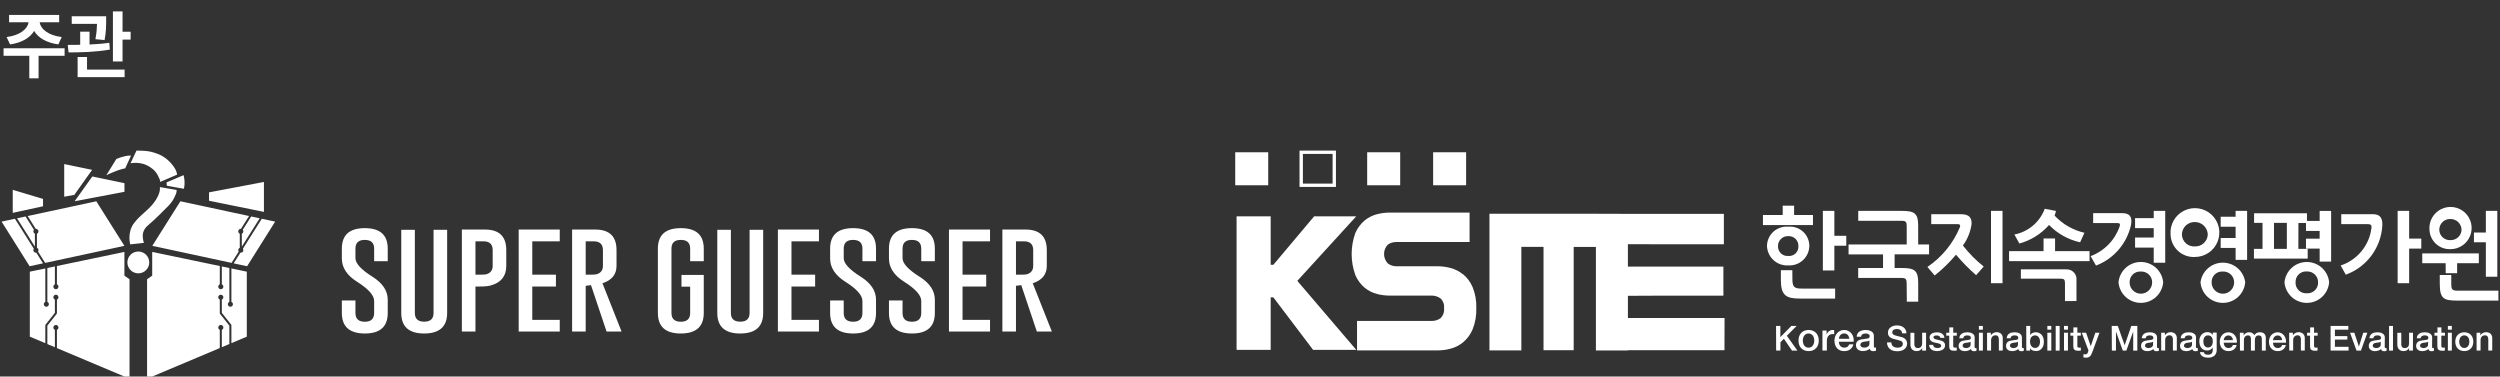 <svg width="664" height="100" viewBox="0 0 664 100" fill="none" xmlns="http://www.w3.org/2000/svg">
<rect x="0" y="0" width="664" height="100" fill="#333333" stroke="none"/>
<path d="M17.158 12.828V14.82H10.244V20.797H7.783V14.82H0.947V12.828H17.158ZM1.748 9.84C5.341 9.4 7.334 7.662 7.597 5.914H2.412V3.961H15.713V5.914H10.527C10.781 7.662 12.744 9.4 16.396 9.84L15.498 11.793C12.373 11.373 10.136 10.045 9.062 8.219C7.978 10.045 5.761 11.373 2.666 11.793L1.748 9.84ZM28.193 4.312V5.426C28.193 6.656 28.193 8.434 27.783 10.641L25.341 10.406C25.664 8.707 25.742 7.408 25.761 6.344H19.052V4.312H28.193ZM17.998 11.93C18.994 11.93 20.117 11.93 21.299 11.9V8.414H23.779V11.822C25.556 11.744 27.363 11.607 29.033 11.363L29.17 13.16C25.468 13.844 21.308 13.912 18.212 13.922L17.998 11.93ZM20.615 20.484V15.133H23.115V18.492H33.095V20.484H20.615ZM29.99 16.324V3.023H32.548V8.434H34.697V10.523H32.548V16.324H29.99Z" fill="white"/>
<g clip-path="url(#clip0_171_1028)">
<g clip-path="url(#clip1_171_1028)">
<path d="M11.428 52.828V54.784L3.381 56.539V50.419L11.428 52.828ZM17.055 43.578L24.469 45.112L19.741 51.757L17.055 52.243V43.578ZM24.519 46.868L33.055 48.65V50.943L19.818 53.459L24.519 46.868ZM34.815 41.325C34.292 42.457 33.77 43.591 33.247 44.723C33.13 44.739 32.956 44.764 32.744 44.809C32.598 44.84 32.359 44.897 31.717 45.106C31.62 45.137 31.279 45.25 31.027 45.34C29.963 45.722 28.366 46.483 28.235 46.546C29.121 45.112 30.009 43.677 30.894 42.243C31.232 42.09 31.62 41.933 32.057 41.793C32.474 41.658 32.794 41.584 33.022 41.53C33.481 41.424 33.81 41.348 34.259 41.323C34.491 41.314 34.682 41.319 34.815 41.323V41.325ZM36.735 66.805C38.337 66.805 39.638 68.103 39.638 69.703C39.638 71.303 38.337 72.601 36.735 72.601C35.133 72.601 33.833 71.303 33.833 69.703C33.833 68.103 35.133 66.805 36.735 66.805ZM55.519 53.319V51.089L70.101 48.33V56.28L55.519 53.319ZM36.253 40C36.555 40 36.976 40.007 37.477 40.027C38.166 40.056 38.628 40.074 39.156 40.144C39.39 40.175 40.244 40.295 41.308 40.662C41.842 40.846 42.558 41.096 43.401 41.625C44.267 42.167 44.819 42.723 45.118 43.029C45.348 43.263 45.952 43.902 46.446 44.737C46.691 45.151 46.845 45.506 46.944 45.896C46.996 46.094 47.023 46.262 47.038 46.384C45.533 47.03 44.03 47.675 42.525 48.321C42.525 48.245 42.525 48.135 42.509 48.006C42.477 47.77 42.407 47.606 42.275 47.318C42.074 46.883 41.972 46.665 41.844 46.442C41.781 46.334 41.619 46.053 41.414 45.779C40.918 45.112 40.352 44.719 39.969 44.458C39.724 44.291 39.284 43.992 38.637 43.735C37.898 43.441 37.29 43.36 36.925 43.315C36.584 43.272 36.05 43.227 35.399 43.274C35.104 43.297 34.851 43.33 34.66 43.364L36.253 40ZM46.919 50.455L42.468 49.69C42.489 49.926 42.495 50.263 42.432 50.662C42.401 50.853 42.353 51.06 42.263 51.332C42.117 51.78 41.885 52.306 41.47 52.975C41.233 53.355 40.889 53.864 40.366 54.473C39.899 55.016 39.458 55.425 38.588 56.224C37.607 57.124 37.35 57.304 36.69 57.986C36.476 58.209 36.125 58.582 35.73 59.102C35.431 59.498 35.219 59.777 35.009 60.205C34.773 60.691 34.666 61.1 34.588 61.415C34.471 61.883 34.419 62.291 34.396 62.603C34.346 63.249 34.396 63.749 34.421 63.958C34.466 64.336 34.536 64.658 34.601 64.906C35.809 64.77 37.019 64.633 38.227 64.498C38.198 64.41 38.16 64.291 38.119 64.149C38.081 64.012 37.984 63.639 37.943 63.218C37.912 62.894 37.864 62.401 38.013 61.811C38.058 61.634 38.218 61.067 38.671 60.497C38.881 60.232 39.077 60.065 39.147 60.005C41.028 58.389 43.647 55.808 44.769 54.629C44.945 54.444 45.416 53.945 45.889 53.207C46.202 52.718 46.358 52.361 46.671 51.645C46.743 51.481 46.847 51.235 46.894 50.898C46.919 50.727 46.921 50.583 46.919 50.486M48.762 46.519C48.868 46.953 48.927 47.327 48.961 47.612C48.999 47.939 49.058 48.47 48.999 49.158C48.965 49.561 48.9 49.897 48.846 50.135C47.334 49.87 45.822 49.604 44.312 49.338L44.237 48.443L48.762 46.519ZM33.042 73.218V66.913L15.119 70.653V75.522C15.358 75.626 15.525 75.864 15.525 76.141C15.525 76.514 15.223 76.816 14.849 76.816C14.475 76.816 14.173 76.514 14.173 76.141C14.173 75.864 14.34 75.628 14.579 75.522V70.765L12.577 71.184V80.178C12.816 80.281 12.983 80.52 12.983 80.797C12.983 81.17 12.681 81.472 12.307 81.472C11.933 81.472 11.631 81.17 11.631 80.797C11.631 80.52 11.798 80.284 12.037 80.178V71.296L7.919 72.156V89.417L12.037 91.152V86.31H12.039H12.034L14.579 83.081V79.566C14.34 79.462 14.173 79.224 14.173 78.947C14.173 78.573 14.475 78.272 14.849 78.272C15.223 78.272 15.525 78.573 15.525 78.947C15.525 79.224 15.358 79.46 15.119 79.566V83.267L12.577 86.492V91.382L14.579 92.225V87.606C14.34 87.502 14.173 87.264 14.173 86.987C14.173 86.613 14.475 86.312 14.849 86.312C15.223 86.312 15.525 86.613 15.525 86.987C15.525 87.264 15.358 87.5 15.119 87.606V92.453L33.022 100H34.403V74.172L33.042 73.218ZM9.499 60.785C9.513 60.785 9.526 60.781 9.54 60.781C9.914 60.781 10.216 61.082 10.216 61.456C10.216 61.733 10.049 61.969 9.81 62.075V65.821C10.049 65.925 10.216 66.163 10.216 66.44C10.216 66.582 10.173 66.712 10.098 66.82L11.994 69.827L33.042 65.297L25.58 53.463L7.347 57.379L9.499 60.785ZM9.639 67.104C9.605 67.109 9.573 67.113 9.54 67.113C9.166 67.113 8.864 66.811 8.864 66.438C8.864 66.296 8.906 66.166 8.981 66.058L3.96 58.101L0.42 58.861L7.867 70.711L11.43 69.944L9.639 67.104ZM6.784 57.493L4.523 57.979L9.269 65.502V62.072C9.03 61.969 8.864 61.73 8.864 61.454C8.864 61.294 8.922 61.148 9.017 61.031L6.784 57.493ZM61.459 71.303V80.178C61.698 80.281 61.864 80.52 61.864 80.797C61.864 81.17 61.562 81.472 61.188 81.472C60.814 81.472 60.512 81.17 60.512 80.797C60.512 80.52 60.679 80.284 60.918 80.178V71.188L58.917 70.77V75.52C59.156 75.623 59.322 75.862 59.322 76.139C59.322 76.512 59.02 76.814 58.646 76.814C58.272 76.814 57.97 76.512 57.97 76.139C57.97 75.862 58.137 75.626 58.376 75.52V70.655L40.427 66.908V73.213L39.063 74.167V100H40.445L58.376 92.442V87.606C58.137 87.502 57.97 87.264 57.97 86.987C57.97 86.613 58.272 86.312 58.646 86.312C59.02 86.312 59.322 86.613 59.322 86.987C59.322 87.264 59.156 87.5 58.917 87.606V92.214L60.918 91.37V86.494L58.376 83.27V79.568C58.137 79.464 57.97 79.226 57.97 78.949C57.97 78.576 58.272 78.274 58.646 78.274C59.02 78.274 59.322 78.576 59.322 78.949C59.322 79.226 59.156 79.462 58.917 79.568V83.083L61.461 86.31H61.457H61.459V91.139L65.549 89.415V72.153L61.459 71.301V71.303ZM66.71 57.493L64.479 61.033C64.573 61.15 64.632 61.294 64.632 61.456C64.632 61.733 64.465 61.969 64.226 62.075V65.504L68.972 57.981L66.71 57.493ZM63.397 66.818C63.322 66.71 63.28 66.58 63.28 66.438C63.28 66.161 63.446 65.925 63.685 65.819V62.072C63.446 61.969 63.28 61.73 63.28 61.454C63.28 61.08 63.582 60.779 63.956 60.779C63.969 60.779 63.983 60.779 63.996 60.783L66.148 57.372L47.915 53.456L40.454 65.29L61.502 69.82L63.397 66.818ZM69.533 58.101L64.515 66.06C64.589 66.168 64.632 66.298 64.632 66.44C64.632 66.814 64.33 67.115 63.956 67.115C63.922 67.115 63.888 67.111 63.857 67.106L62.065 69.946L65.628 70.713L73.076 58.864L69.533 58.101Z" fill="white"/>
</g>
<path d="M90.795 66.031C90.795 62.406 92.826 60.594 96.888 60.594C100.951 60.594 102.982 62.406 102.982 66.031V69.375H99.373V66.031C99.373 64.49 98.55 63.719 96.904 63.719H96.873C95.227 63.719 94.404 64.49 94.404 66.031V68.562C94.404 69.958 95.904 71.599 98.904 73.484C101.623 75.193 102.982 77.229 102.982 79.594V83.125C102.982 86.76 100.956 88.578 96.904 88.578C92.831 88.568 90.795 86.75 90.795 83.125V79.797H94.404V83.125C94.404 84.677 95.237 85.453 96.904 85.453C98.55 85.453 99.373 84.677 99.373 83.125V79.938C99.373 78.448 97.873 76.755 94.873 74.859C92.154 73.151 90.795 71.083 90.795 68.656V66.031ZM118.763 83.125C118.763 86.75 116.732 88.568 112.67 88.578C108.607 88.578 106.576 86.76 106.576 83.125V61.031H110.185V83.125C110.185 84.667 111.013 85.438 112.67 85.438C114.326 85.438 115.154 84.667 115.154 83.125V61.031H118.763V83.125ZM122.67 60.969H128.857C132.597 60.979 134.466 62.797 134.466 66.422V70.625C134.466 73.302 133.117 75.026 130.42 75.797C129.763 75.995 128.795 76.094 127.513 76.094H126.279V88.062H122.67V60.969ZM126.279 64.094V72.953H127.81C128.508 72.953 129.008 72.906 129.31 72.812C130.341 72.438 130.857 71.708 130.857 70.625V66.422C130.857 64.87 130.034 64.094 128.388 64.094H126.279ZM137.763 60.969H148.67V64.094H141.373V72.953H147.654V76.094H141.373V84.953H148.67V88.062H137.763V60.969ZM151.951 60.969H158.138C161.878 60.979 163.748 62.797 163.748 66.422V70.625C163.748 72.885 162.503 74.422 160.013 75.234L165.091 88.062H161.107L156.966 75.734L155.56 75.906V88.062H151.951V60.969ZM155.56 64.094V72.953H157.091C157.789 72.953 158.289 72.906 158.591 72.812C159.623 72.438 160.138 71.708 160.138 70.625V66.422C160.138 64.87 159.315 64.094 157.67 64.094H155.56ZM186.92 83.125C186.92 86.75 184.888 88.568 180.826 88.578C176.763 88.578 174.732 86.76 174.732 83.125V66.031C174.732 62.406 176.763 60.594 180.826 60.594C184.888 60.594 186.92 62.406 186.92 66.031V69.375H183.31V66.031C183.31 64.49 182.487 63.719 180.841 63.719H180.81C179.164 63.719 178.341 64.49 178.341 66.031V83.125C178.341 84.677 179.17 85.453 180.826 85.453C182.482 85.453 183.31 84.677 183.31 83.125V76.141H180.998V73.016H186.92V83.125ZM202.701 83.125C202.701 86.75 200.67 88.568 196.607 88.578C192.545 88.578 190.513 86.76 190.513 83.125V61.031H194.123V83.125C194.123 84.667 194.951 85.438 196.607 85.438C198.263 85.438 199.091 84.667 199.091 83.125V61.031H202.701V83.125ZM206.607 60.969H217.513V64.094H210.216V72.953H216.498V76.094H210.216V84.953H217.513V88.062H206.607V60.969ZM220.482 66.031C220.482 62.406 222.513 60.594 226.576 60.594C230.638 60.594 232.67 62.406 232.67 66.031V69.375H229.06V66.031C229.06 64.49 228.237 63.719 226.591 63.719H226.56C224.914 63.719 224.091 64.49 224.091 66.031V68.562C224.091 69.958 225.591 71.599 228.591 73.484C231.31 75.193 232.67 77.229 232.67 79.594V83.125C232.67 86.76 230.644 88.578 226.591 88.578C222.519 88.568 220.482 86.75 220.482 83.125V79.797H224.091V83.125C224.091 84.677 224.925 85.453 226.591 85.453C228.237 85.453 229.06 84.677 229.06 83.125V79.938C229.06 78.448 227.56 76.755 224.56 74.859C221.841 73.151 220.482 71.083 220.482 68.656V66.031ZM236.107 66.031C236.107 62.406 238.138 60.594 242.201 60.594C246.263 60.594 248.295 62.406 248.295 66.031V69.375H244.685V66.031C244.685 64.49 243.862 63.719 242.216 63.719H242.185C240.539 63.719 239.716 64.49 239.716 66.031V68.562C239.716 69.958 241.216 71.599 244.216 73.484C246.935 75.193 248.295 77.229 248.295 79.594V83.125C248.295 86.76 246.269 88.578 242.216 88.578C238.144 88.568 236.107 86.75 236.107 83.125V79.797H239.716V83.125C239.716 84.677 240.55 85.453 242.216 85.453C243.862 85.453 244.685 84.677 244.685 83.125V79.938C244.685 78.448 243.185 76.755 240.185 74.859C237.466 73.151 236.107 71.083 236.107 68.656V66.031ZM252.045 60.969H262.951V64.094H255.654V72.953H261.935V76.094H255.654V84.953H262.951V88.062H252.045V60.969ZM266.232 60.969H272.42C276.159 60.979 278.029 62.797 278.029 66.422V70.625C278.029 72.885 276.784 74.422 274.295 75.234L279.373 88.062H275.388L271.248 75.734L269.841 75.906V88.062H266.232V60.969ZM269.841 64.094V72.953H271.373C272.071 72.953 272.571 72.906 272.873 72.812C273.904 72.438 274.42 71.708 274.42 70.625V66.422C274.42 64.87 273.597 64.094 271.951 64.094H269.841Z" fill="white"/>
<g clip-path="url(#clip2_171_1028)">
<path d="M471.723 86.566H472.865V89.544L475.785 86.566H477.194L474.588 89.176L477.383 93.112H475.946L473.805 89.982L472.884 90.902V93.107H471.742L471.723 86.566Z" fill="white"/>
<path d="M480.372 93.254C479.982 93.266 479.594 93.196 479.234 93.047C478.909 92.92 478.618 92.72 478.382 92.463C478.149 92.208 477.971 91.909 477.857 91.584C477.737 91.217 477.676 90.833 477.678 90.447C477.676 90.065 477.737 89.686 477.857 89.323C477.97 88.995 478.148 88.692 478.382 88.435C478.621 88.182 478.912 87.982 479.234 87.85C479.966 87.568 480.777 87.568 481.509 87.85C481.83 87.986 482.119 88.185 482.361 88.435C482.595 88.692 482.774 88.995 482.886 89.323C483.011 89.684 483.071 90.065 483.066 90.447C483.072 90.833 483.011 91.218 482.886 91.584C482.772 91.909 482.594 92.208 482.361 92.463C482.123 92.717 481.832 92.917 481.509 93.047C481.149 93.196 480.761 93.266 480.372 93.254ZM480.372 92.334C480.607 92.339 480.84 92.283 481.049 92.173C481.232 92.064 481.389 91.916 481.509 91.74C481.636 91.553 481.729 91.346 481.785 91.128C481.841 90.907 481.869 90.679 481.868 90.451C481.868 90.222 481.84 89.993 481.785 89.77C481.73 89.555 481.636 89.353 481.509 89.171C481.306 88.889 481.008 88.689 480.669 88.609C480.331 88.53 479.974 88.576 479.667 88.739C479.475 88.845 479.31 88.993 479.184 89.171C479.061 89.354 478.971 89.557 478.916 89.77C478.859 89.992 478.828 90.221 478.824 90.451C478.827 90.68 478.858 90.907 478.916 91.128C478.972 91.345 479.062 91.552 479.184 91.74C479.312 91.917 479.477 92.064 479.667 92.173C479.877 92.284 480.111 92.339 480.349 92.334" fill="white"/>
<path d="M484.046 87.792H485.142V88.819H485.17C485.205 88.665 485.276 88.521 485.377 88.4C485.471 88.254 485.59 88.124 485.727 88.018C485.866 87.904 486.021 87.812 486.188 87.746C486.354 87.675 486.532 87.639 486.713 87.64C486.804 87.63 486.897 87.63 486.989 87.64C487.046 87.635 487.103 87.635 487.159 87.64V88.773L486.901 88.736C486.819 88.736 486.736 88.736 486.653 88.736C486.459 88.735 486.267 88.776 486.091 88.856C485.915 88.938 485.758 89.058 485.63 89.205C485.495 89.376 485.391 89.569 485.322 89.776C485.245 90.03 485.208 90.294 485.211 90.559V93.104H484.037L484.046 87.792Z" fill="white"/>
<path d="M488.407 90.757C488.406 90.961 488.437 91.165 488.499 91.36C488.551 91.54 488.639 91.707 488.757 91.852C488.882 92.003 489.04 92.124 489.218 92.207C489.42 92.292 489.638 92.335 489.858 92.331C490.148 92.344 490.435 92.268 490.682 92.115C490.904 91.948 491.066 91.714 491.143 91.447H492.257C492.2 91.722 492.092 91.985 491.939 92.221C491.79 92.44 491.606 92.634 491.396 92.796C491.177 92.953 490.932 93.072 490.673 93.146C490.404 93.22 490.127 93.257 489.849 93.256C489.467 93.267 489.088 93.199 488.734 93.058C488.418 92.931 488.136 92.732 487.91 92.478C487.681 92.222 487.509 91.921 487.403 91.594C487.286 91.225 487.227 90.84 487.228 90.453C487.23 90.087 487.291 89.723 487.408 89.376C487.527 89.049 487.705 88.746 487.933 88.483C488.301 88.071 488.794 87.791 489.336 87.686C489.879 87.582 490.44 87.658 490.935 87.903C491.263 88.07 491.549 88.307 491.773 88.598C491.998 88.893 492.162 89.229 492.257 89.588C492.355 89.969 492.38 90.366 492.331 90.757H488.407ZM491.17 89.983C491.158 89.798 491.116 89.616 491.046 89.445C490.988 89.276 490.899 89.12 490.783 88.985C490.663 88.86 490.523 88.756 490.369 88.676C490.202 88.599 490.019 88.559 489.835 88.561C489.648 88.557 489.462 88.591 489.289 88.66C489.116 88.73 488.958 88.834 488.826 88.966C488.579 89.245 488.435 89.601 488.421 89.974L491.17 89.983Z" fill="white"/>
<path d="M497.705 91.928C497.696 92.034 497.713 92.14 497.755 92.237C497.779 92.27 497.811 92.296 497.849 92.312C497.886 92.329 497.927 92.334 497.967 92.329H498.105C498.159 92.335 498.213 92.335 498.267 92.329V93.139C498.215 93.162 498.161 93.179 498.105 93.19C498.038 93.212 497.969 93.227 497.898 93.236C497.835 93.253 497.77 93.264 497.705 93.268H497.525C497.315 93.274 497.106 93.228 496.917 93.135C496.754 93.013 496.644 92.833 496.609 92.633C496.364 92.85 496.073 93.007 495.757 93.093C495.436 93.193 495.103 93.244 494.767 93.245C494.533 93.249 494.3 93.216 494.076 93.148C493.866 93.089 493.669 92.994 493.491 92.868C493.323 92.737 493.186 92.57 493.091 92.38C492.985 92.144 492.933 91.888 492.939 91.63C492.944 91.373 493.007 91.119 493.123 90.888C493.237 90.701 493.395 90.543 493.583 90.428C493.791 90.305 494.018 90.22 494.256 90.175C494.49 90.124 494.716 90.088 494.988 90.055C495.259 90.023 495.412 89.986 495.6 89.968C495.773 89.957 495.944 89.93 496.111 89.889C496.242 89.852 496.362 89.784 496.461 89.692C496.55 89.583 496.595 89.445 496.586 89.305C496.591 89.172 496.557 89.041 496.489 88.928C496.409 88.839 496.314 88.766 496.208 88.711C496.095 88.66 495.976 88.624 495.854 88.605C495.73 88.586 495.605 88.579 495.481 88.582C495.197 88.571 494.916 88.64 494.67 88.78C494.564 88.853 494.476 88.95 494.413 89.062C494.349 89.175 494.313 89.3 494.306 89.429H493.132C493.139 89.128 493.223 88.833 493.376 88.573C493.519 88.352 493.707 88.163 493.929 88.021C494.167 87.885 494.425 87.789 494.693 87.736C494.979 87.677 495.271 87.649 495.563 87.653C495.821 87.65 496.077 87.678 496.328 87.736C496.571 87.791 496.803 87.882 497.019 88.007C497.214 88.121 497.381 88.279 497.507 88.467C497.636 88.685 497.703 88.933 497.7 89.185L497.705 91.928ZM496.521 90.447C496.321 90.571 496.093 90.643 495.858 90.658C495.595 90.678 495.334 90.713 495.075 90.764C494.952 90.782 494.83 90.812 494.711 90.852C494.602 90.887 494.499 90.942 494.408 91.013C494.312 91.073 494.236 91.162 494.191 91.266C494.132 91.386 494.104 91.519 494.108 91.652C494.108 91.773 494.152 91.89 494.233 91.979C494.306 92.07 494.399 92.144 494.504 92.196C494.614 92.247 494.73 92.283 494.85 92.301C494.965 92.321 495.082 92.33 495.2 92.329C495.341 92.332 495.482 92.315 495.619 92.279C495.772 92.245 495.918 92.186 496.052 92.104C496.187 92.029 496.301 91.921 496.383 91.791C496.475 91.655 496.523 91.494 496.521 91.33V90.447Z" fill="white"/>
<path d="M502.347 90.936C502.341 91.156 502.385 91.375 502.475 91.576C502.553 91.751 502.677 91.9 502.835 92.009C502.989 92.133 503.17 92.218 503.364 92.257C503.573 92.315 503.788 92.343 504.004 92.34C504.223 92.344 504.441 92.313 504.649 92.248C504.807 92.205 504.954 92.129 505.082 92.027C505.185 91.941 505.267 91.832 505.321 91.709C505.368 91.595 505.393 91.474 505.395 91.35C505.404 91.25 505.393 91.149 505.362 91.054C505.331 90.958 505.281 90.87 505.215 90.793C505.113 90.682 504.987 90.596 504.847 90.54C504.584 90.442 504.315 90.36 504.041 90.296C503.733 90.227 503.346 90.121 502.899 90.001C502.652 89.941 502.414 89.845 502.195 89.716C502.022 89.609 501.867 89.475 501.734 89.321C501.631 89.182 501.553 89.026 501.504 88.86C501.458 88.695 501.435 88.525 501.435 88.354C501.427 88.055 501.498 87.76 501.642 87.498C501.775 87.258 501.963 87.053 502.19 86.899C502.424 86.74 502.682 86.62 502.954 86.545C503.24 86.469 503.534 86.43 503.829 86.43C504.158 86.429 504.485 86.474 504.801 86.563C505.088 86.64 505.356 86.775 505.588 86.959C505.818 87.136 506.007 87.361 506.141 87.618C506.285 87.903 506.357 88.219 506.348 88.538H505.197C505.196 88.367 505.157 88.198 505.082 88.044C505.007 87.891 504.898 87.756 504.764 87.65C504.472 87.464 504.129 87.372 503.783 87.387C503.644 87.39 503.506 87.404 503.369 87.429C503.233 87.454 503.103 87.5 502.982 87.567C502.867 87.629 502.768 87.719 502.697 87.829C502.617 87.949 502.577 88.091 502.581 88.234C502.575 88.337 502.591 88.439 502.628 88.535C502.664 88.631 502.721 88.718 502.793 88.791C502.962 88.924 503.154 89.025 503.36 89.086L503.654 89.164L504.212 89.316L504.824 89.472C505.017 89.528 505.16 89.569 505.248 89.587C505.45 89.648 505.64 89.743 505.809 89.868C505.965 89.976 506.1 90.11 506.21 90.264C506.315 90.403 506.394 90.558 506.445 90.724C506.499 90.889 506.527 91.062 506.528 91.235C506.533 91.563 506.457 91.887 506.307 92.179C506.158 92.433 505.954 92.651 505.708 92.814C505.455 92.985 505.172 93.109 504.875 93.178C504.561 93.255 504.24 93.293 503.917 93.293C503.561 93.294 503.207 93.249 502.862 93.159C502.555 93.071 502.266 92.927 502.01 92.736C501.756 92.546 501.552 92.296 501.416 92.009C501.26 91.679 501.179 91.319 501.181 90.954L502.347 90.936Z" fill="white"/>
<path d="M511.557 93.122H510.525V92.454C510.394 92.697 510.196 92.897 509.954 93.03C509.718 93.169 509.45 93.243 509.176 93.246C508.93 93.269 508.683 93.24 508.449 93.161C508.216 93.082 508.002 92.954 507.822 92.786C507.52 92.392 507.372 91.901 507.407 91.405V88.395H508.453V91.304C508.422 91.614 508.506 91.925 508.688 92.178C508.774 92.268 508.879 92.338 508.995 92.383C509.111 92.428 509.236 92.448 509.36 92.441C509.547 92.448 509.734 92.415 509.908 92.344C510.045 92.275 510.167 92.18 510.267 92.063C510.364 91.945 510.432 91.807 510.465 91.658C510.507 91.49 510.527 91.317 510.525 91.143V88.381H511.57L511.557 93.122Z" fill="white"/>
<path d="M513.454 91.598C513.452 91.724 513.482 91.849 513.541 91.961C513.6 92.072 513.685 92.168 513.79 92.238C514.011 92.368 514.265 92.432 514.522 92.422C514.631 92.43 514.74 92.43 514.849 92.422C514.97 92.403 515.089 92.373 515.204 92.33C515.31 92.29 515.404 92.225 515.48 92.141C515.55 92.049 515.583 91.934 515.572 91.819C515.574 91.757 515.563 91.695 515.538 91.637C515.513 91.58 515.476 91.529 515.429 91.487C515.329 91.392 515.208 91.323 515.075 91.285C514.914 91.225 514.75 91.177 514.582 91.142L514.016 91.032L513.463 90.871C513.286 90.815 513.12 90.731 512.97 90.622C512.828 90.517 512.712 90.382 512.629 90.226C512.54 90.037 512.496 89.829 512.5 89.619C512.493 89.391 512.559 89.166 512.689 88.979C512.807 88.803 512.965 88.658 513.15 88.556C513.348 88.444 513.565 88.367 513.79 88.33C514.011 88.286 514.236 88.265 514.462 88.266C514.7 88.264 514.936 88.292 515.167 88.349C515.383 88.391 515.588 88.477 515.77 88.602C515.952 88.724 516.108 88.88 516.23 89.062C516.35 89.27 516.423 89.5 516.447 89.739H515.36C515.347 89.633 515.309 89.533 515.247 89.446C515.186 89.359 515.105 89.289 515.01 89.241C514.82 89.148 514.61 89.103 514.398 89.108C514.31 89.1 514.223 89.1 514.135 89.108C514.036 89.118 513.938 89.143 513.845 89.181C513.76 89.209 513.684 89.258 513.624 89.324C513.564 89.393 513.531 89.481 513.532 89.573C513.532 89.691 513.579 89.805 513.661 89.89C513.767 89.972 513.885 90.037 514.011 90.084C514.173 90.138 514.34 90.181 514.508 90.213L515.07 90.337C515.263 90.375 515.452 90.427 515.636 90.493C515.811 90.554 515.978 90.634 516.134 90.733C516.269 90.845 516.384 90.979 516.475 91.129C516.569 91.312 516.614 91.516 516.608 91.722C516.614 91.975 516.545 92.223 516.41 92.436C516.287 92.629 516.118 92.787 515.917 92.896C515.701 93.021 515.466 93.109 515.222 93.159C514.981 93.218 514.733 93.247 514.485 93.246C514.206 93.246 513.927 93.213 513.656 93.145C513.418 93.085 513.192 92.981 512.993 92.836C512.813 92.7 512.666 92.525 512.56 92.325C512.443 92.101 512.381 91.852 512.381 91.598H513.454Z" fill="white"/>
<path d="M516.94 88.376H517.732V86.953H518.777V88.376H519.726V89.158H518.777V91.68C518.772 91.777 518.772 91.874 518.777 91.97C518.782 92.044 518.804 92.115 518.842 92.177C518.878 92.23 518.929 92.27 518.989 92.293C519.075 92.327 519.168 92.343 519.261 92.339H519.486C519.562 92.334 519.638 92.323 519.712 92.306V93.107L519.371 93.149C519.256 93.156 519.141 93.156 519.026 93.149C518.802 93.158 518.579 93.133 518.363 93.075C518.215 93.035 518.08 92.958 517.971 92.85C517.872 92.742 517.804 92.61 517.773 92.467C517.738 92.295 517.72 92.119 517.718 91.943V89.149H516.926L516.94 88.376Z" fill="white"/>
<path d="M524.446 92.091C524.441 92.183 524.457 92.276 524.492 92.362C524.516 92.393 524.548 92.417 524.584 92.432C524.621 92.446 524.66 92.451 524.699 92.445H524.805C524.854 92.453 524.904 92.453 524.952 92.445V93.163C524.906 93.185 524.856 93.201 524.805 93.209C524.746 93.226 524.686 93.24 524.625 93.251C524.566 93.264 524.506 93.274 524.446 93.278H524.285C524.1 93.283 523.918 93.24 523.755 93.154C523.68 93.101 523.617 93.032 523.57 92.953C523.524 92.873 523.494 92.785 523.483 92.694C523.265 92.899 522.999 93.047 522.71 93.126C522.428 93.217 522.135 93.265 521.839 93.269C521.631 93.266 521.424 93.237 521.222 93.182C521.034 93.132 520.858 93.042 520.707 92.919C520.553 92.811 520.429 92.665 520.347 92.496C520.252 92.288 520.205 92.061 520.209 91.832C520.214 91.603 520.271 91.378 520.375 91.175C520.475 90.989 520.619 90.831 520.794 90.714C520.978 90.615 521.175 90.542 521.379 90.498C521.6 90.452 521.839 90.41 522.047 90.383C522.254 90.355 522.415 90.328 522.576 90.314C522.731 90.302 522.885 90.277 523.037 90.24C523.154 90.21 523.262 90.15 523.35 90.065C523.391 90.018 523.422 89.963 523.441 89.904C523.46 89.845 523.466 89.782 523.46 89.72C523.466 89.601 523.434 89.484 523.368 89.384C523.299 89.305 523.216 89.238 523.124 89.186C523.024 89.145 522.919 89.117 522.811 89.103C522.701 89.089 522.59 89.082 522.479 89.08C522.225 89.069 521.972 89.131 521.752 89.26C521.659 89.325 521.581 89.411 521.526 89.511C521.471 89.61 521.44 89.722 521.434 89.835H520.398C520.408 89.566 520.484 89.304 520.619 89.071C520.744 88.874 520.912 88.709 521.112 88.588C521.317 88.459 521.545 88.37 521.784 88.326C522.038 88.278 522.295 88.253 522.553 88.252C522.787 88.253 523.02 88.278 523.249 88.326C523.46 88.373 523.662 88.454 523.847 88.565C524.031 88.669 524.189 88.814 524.308 88.988C524.424 89.181 524.482 89.403 524.473 89.628L524.446 92.091ZM523.396 90.77C523.219 90.879 523.018 90.943 522.811 90.958C522.576 90.975 522.342 91.007 522.111 91.055C522.004 91.07 521.897 91.093 521.793 91.124C521.695 91.155 521.603 91.204 521.522 91.267C521.442 91.326 521.378 91.404 521.333 91.492C521.287 91.603 521.263 91.722 521.264 91.842C521.261 91.948 521.295 92.053 521.361 92.137C521.43 92.212 521.512 92.272 521.605 92.316C521.702 92.364 521.806 92.398 521.913 92.417C522.017 92.435 522.121 92.444 522.226 92.445C522.354 92.446 522.481 92.431 522.604 92.399C522.736 92.364 522.863 92.311 522.981 92.242C523.095 92.166 523.196 92.073 523.281 91.966C523.359 91.839 523.398 91.692 523.396 91.543V90.77Z" fill="white"/>
<path d="M525.597 86.566H526.651V87.561H525.597V86.566ZM525.597 88.371H526.651V93.116H525.597V88.371Z" fill="white"/>
<path d="M527.766 88.376H528.765V89.076C528.92 88.821 529.137 88.611 529.396 88.464C529.653 88.309 529.948 88.228 530.248 88.229C530.693 88.205 531.13 88.35 531.473 88.634C531.634 88.791 531.759 88.981 531.838 89.191C531.918 89.4 531.95 89.625 531.933 89.849V93.103H530.897V90.121C530.908 89.832 530.825 89.549 530.663 89.311C530.572 89.22 530.463 89.151 530.343 89.107C530.223 89.063 530.095 89.046 529.967 89.058C529.809 89.06 529.653 89.091 529.507 89.15C529.374 89.215 529.255 89.306 529.157 89.417C529.054 89.533 528.976 89.669 528.927 89.817C528.862 89.972 528.831 90.138 528.834 90.305V93.103H527.766V88.376Z" fill="white"/>
<path d="M537.026 92.091C537.02 92.183 537.035 92.276 537.068 92.362C537.09 92.391 537.12 92.414 537.154 92.429C537.188 92.443 537.225 92.449 537.261 92.445H537.381C537.428 92.453 537.477 92.453 537.524 92.445V93.163C537.479 93.186 537.431 93.202 537.381 93.209L537.206 93.251C537.147 93.264 537.087 93.273 537.026 93.278H536.87C536.681 93.282 536.495 93.24 536.327 93.154C536.254 93.099 536.192 93.03 536.147 92.951C536.101 92.872 536.071 92.784 536.059 92.694C535.842 92.898 535.578 93.046 535.29 93.126C535.006 93.217 534.71 93.265 534.411 93.269C534.204 93.266 533.998 93.237 533.798 93.182C533.61 93.128 533.433 93.039 533.278 92.919C533.129 92.806 533.008 92.662 532.923 92.496C532.836 92.304 532.792 92.095 532.795 91.884C532.782 91.637 532.838 91.392 532.956 91.175C533.053 90.987 533.197 90.829 533.375 90.714C533.559 90.612 533.758 90.539 533.964 90.498C534.181 90.452 534.397 90.41 534.618 90.383C534.839 90.355 534.982 90.328 535.161 90.314C535.317 90.302 535.471 90.278 535.622 90.24C535.739 90.209 535.847 90.149 535.935 90.065C536.016 89.969 536.057 89.846 536.05 89.72C536.057 89.6 536.021 89.481 535.949 89.384C535.886 89.304 535.807 89.237 535.719 89.186C535.615 89.146 535.507 89.118 535.396 89.103C535.285 89.089 535.173 89.082 535.06 89.08C534.811 89.068 534.564 89.131 534.351 89.26C534.253 89.322 534.173 89.407 534.115 89.507C534.057 89.607 534.024 89.72 534.019 89.835H532.974C532.986 89.566 533.063 89.303 533.2 89.071C533.317 88.879 533.474 88.714 533.66 88.588C533.869 88.461 534.098 88.372 534.337 88.326C534.592 88.278 534.851 88.253 535.111 88.252C535.34 88.253 535.568 88.278 535.792 88.326C536.011 88.373 536.22 88.453 536.414 88.565C536.585 88.673 536.729 88.818 536.838 88.988C536.957 89.18 537.018 89.402 537.013 89.628L537.026 92.091ZM535.972 90.77C535.795 90.879 535.594 90.943 535.387 90.958C535.15 90.975 534.915 91.008 534.683 91.055C534.578 91.069 534.475 91.093 534.374 91.124C534.274 91.154 534.181 91.203 534.098 91.267C534.013 91.322 533.946 91.4 533.904 91.492C533.86 91.603 533.838 91.722 533.84 91.842C533.84 91.95 533.877 92.054 533.946 92.137C534.01 92.213 534.09 92.275 534.181 92.316C534.281 92.366 534.388 92.4 534.498 92.417C534.597 92.435 534.697 92.444 534.798 92.445C534.925 92.447 535.052 92.432 535.175 92.399C535.308 92.366 535.436 92.313 535.553 92.242C535.67 92.171 535.772 92.077 535.852 91.966C535.934 91.84 535.975 91.693 535.972 91.543V90.77Z" fill="white"/>
<path d="M538.173 86.566H539.223V88.987C539.292 88.869 539.381 88.763 539.486 88.675C539.593 88.588 539.707 88.509 539.826 88.44C539.955 88.376 540.091 88.329 540.232 88.297C540.361 88.261 540.494 88.243 540.628 88.242C540.967 88.233 541.304 88.3 541.613 88.44C541.88 88.566 542.117 88.75 542.304 88.978C542.489 89.22 542.631 89.493 542.723 89.784C542.81 90.105 542.852 90.436 542.847 90.769C542.848 91.079 542.81 91.388 542.737 91.689C542.658 91.973 542.529 92.24 542.354 92.477C542.178 92.72 541.945 92.916 541.675 93.048C541.405 93.181 541.108 93.245 540.807 93.236C540.653 93.236 540.499 93.224 540.347 93.199C540.187 93.186 540.031 93.144 539.886 93.075C539.74 93.022 539.606 92.943 539.49 92.84C539.362 92.735 539.258 92.603 539.186 92.454V93.112H538.187L538.173 86.566ZM541.834 90.746C541.836 90.534 541.804 90.323 541.742 90.12C541.691 89.928 541.609 89.746 541.498 89.581C541.385 89.434 541.246 89.309 541.088 89.213C540.83 89.079 540.534 89.037 540.249 89.095C539.964 89.153 539.708 89.307 539.522 89.531C539.28 89.888 539.161 90.315 539.182 90.746C539.179 90.971 539.208 91.196 539.269 91.413C539.325 91.604 539.417 91.782 539.541 91.938C539.647 92.087 539.787 92.207 539.951 92.288C540.126 92.376 540.321 92.421 540.517 92.417C540.729 92.424 540.94 92.374 541.125 92.269C541.285 92.171 541.422 92.04 541.526 91.883C541.64 91.726 541.72 91.547 541.76 91.358C541.808 91.157 541.832 90.952 541.834 90.746Z" fill="white"/>
<path d="M543.777 86.566H544.827V87.561H543.777V86.566ZM543.777 88.371H544.827V93.116H543.777V88.371Z" fill="white"/>
<path d="M547.038 86.572H545.992V93.122H547.038V86.572Z" fill="white"/>
<path d="M548.198 86.566H549.244V87.561H548.198V86.566ZM548.198 88.371H549.244V93.116H548.198V88.371Z" fill="white"/>
<path d="M549.911 88.376H550.69V86.953H551.744V88.376H552.665V89.158H551.744V91.68C551.734 91.777 551.734 91.874 551.744 91.97C551.751 92.043 551.772 92.113 551.804 92.177C551.842 92.232 551.897 92.272 551.96 92.293C552.045 92.328 552.136 92.344 552.228 92.339H552.453C552.526 92.334 552.598 92.323 552.67 92.306V93.107L552.329 93.149C552.219 93.155 552.108 93.155 551.997 93.149C551.771 93.158 551.544 93.133 551.325 93.075C551.178 93.034 551.043 92.956 550.934 92.85C550.835 92.741 550.765 92.61 550.731 92.467C550.708 92.316 550.685 92.141 550.671 91.943V89.149H549.893L549.911 88.376Z" fill="white"/>
<path d="M552.914 88.377H554.065L555.294 91.916H555.322L556.519 88.377H557.615L555.773 93.38C555.681 93.587 555.598 93.794 555.52 93.992C555.445 94.178 555.342 94.352 555.216 94.508C555.09 94.659 554.933 94.781 554.756 94.867C554.547 94.963 554.318 95.009 554.088 95C553.844 94.999 553.601 94.98 553.36 94.945V94.061C553.443 94.071 553.525 94.088 553.604 94.112C553.687 94.117 553.77 94.117 553.853 94.112C553.957 94.12 554.061 94.105 554.157 94.066C554.232 94.042 554.299 93.997 554.351 93.937C554.409 93.879 554.456 93.811 554.489 93.735C554.527 93.643 554.56 93.549 554.585 93.454L554.705 93.09L552.914 88.377Z" fill="white"/>
<path d="M560.876 86.566H562.492L564.311 91.694L566.075 86.566H567.673V93.116H566.581V88.053L564.762 93.116H563.818L561.999 88.053V93.116H560.908L560.876 86.566Z" fill="white"/>
<path d="M572.895 92.091C572.887 92.185 572.906 92.279 572.95 92.362C572.978 92.417 573.047 92.445 573.143 92.445H573.254C573.301 92.453 573.349 92.453 573.397 92.445V93.163C573.353 93.188 573.304 93.204 573.254 93.209C573.196 93.227 573.138 93.241 573.079 93.251C573.018 93.264 572.957 93.274 572.895 93.278H572.743C572.556 93.282 572.371 93.239 572.204 93.154C572.129 93.101 572.066 93.032 572.019 92.953C571.972 92.873 571.943 92.785 571.932 92.694C571.717 92.899 571.455 93.048 571.168 93.126C570.885 93.216 570.59 93.264 570.293 93.269C570.086 93.266 569.88 93.237 569.68 93.182C569.49 93.128 569.312 93.039 569.155 92.919C569.007 92.805 568.884 92.661 568.796 92.496C568.708 92.304 568.664 92.095 568.667 91.884C568.658 91.638 568.712 91.394 568.824 91.175C568.924 90.988 569.07 90.83 569.247 90.714C569.432 90.613 569.631 90.54 569.837 90.498C570.058 90.452 570.298 90.41 570.491 90.383C570.684 90.355 570.859 90.328 571.039 90.314C571.194 90.303 571.348 90.278 571.499 90.24C571.618 90.209 571.727 90.149 571.817 90.065C571.859 90.019 571.89 89.964 571.91 89.905C571.93 89.845 571.938 89.782 571.932 89.72C571.934 89.601 571.9 89.484 571.836 89.384C571.767 89.304 571.684 89.237 571.591 89.186C571.491 89.145 571.386 89.117 571.278 89.103C571.167 89.089 571.055 89.082 570.942 89.08C570.69 89.07 570.441 89.132 570.224 89.26C570.128 89.323 570.049 89.409 569.993 89.509C569.937 89.609 569.906 89.721 569.901 89.835H568.856C568.861 89.565 568.939 89.301 569.082 89.071C569.201 88.873 569.367 88.708 569.565 88.588C569.772 88.458 570.002 88.369 570.242 88.326C570.497 88.278 570.756 88.253 571.016 88.252C571.245 88.253 571.473 88.278 571.697 88.326C571.911 88.368 572.116 88.449 572.301 88.565C572.483 88.671 572.64 88.816 572.761 88.988C572.868 89.184 572.922 89.405 572.918 89.628L572.895 92.091ZM571.854 90.77C571.675 90.879 571.473 90.943 571.265 90.958C571.031 90.975 570.798 91.007 570.569 91.055C570.461 91.068 570.355 91.091 570.251 91.124C570.149 91.156 570.053 91.204 569.966 91.267C569.89 91.329 569.828 91.406 569.782 91.492C569.735 91.603 569.712 91.722 569.713 91.842C569.709 91.949 569.745 92.055 569.814 92.137C569.884 92.211 569.967 92.271 570.058 92.316C570.155 92.362 570.257 92.396 570.362 92.417C570.465 92.434 570.57 92.443 570.675 92.445C570.802 92.447 570.929 92.431 571.053 92.399C571.186 92.367 571.313 92.314 571.43 92.242C571.545 92.168 571.646 92.074 571.73 91.966C571.817 91.843 571.86 91.694 571.854 91.543V90.77Z" fill="white"/>
<path d="M574.004 88.376H574.995V89.076C575.145 88.819 575.359 88.606 575.617 88.458C575.874 88.309 576.166 88.231 576.464 88.229C576.912 88.206 577.354 88.35 577.702 88.634C577.862 88.791 577.986 88.981 578.066 89.191C578.145 89.401 578.178 89.625 578.163 89.849V93.103H577.122V90.121C577.139 89.83 577.053 89.543 576.878 89.311C576.791 89.22 576.684 89.15 576.566 89.106C576.448 89.062 576.322 89.045 576.196 89.057C576.039 89.06 575.883 89.091 575.736 89.149C575.601 89.216 575.479 89.306 575.377 89.416C575.277 89.536 575.198 89.671 575.142 89.817C575.088 89.974 575.063 90.139 575.068 90.305V93.103H574.018L574.004 88.376Z" fill="white"/>
<path d="M583.242 92.091C583.234 92.185 583.254 92.28 583.302 92.362C583.325 92.417 583.394 92.445 583.495 92.445H583.606C583.652 92.453 583.698 92.453 583.744 92.445V93.163C583.702 93.185 583.657 93.201 583.611 93.209C583.551 93.209 583.486 93.237 583.426 93.251C583.366 93.264 583.304 93.274 583.242 93.278H583.09C582.903 93.283 582.718 93.24 582.551 93.154C582.478 93.099 582.416 93.03 582.369 92.951C582.322 92.872 582.292 92.784 582.28 92.694C582.063 92.897 581.801 93.045 581.515 93.126C581.232 93.216 580.937 93.264 580.64 93.269C580.432 93.265 580.224 93.236 580.023 93.182C579.834 93.129 579.657 93.04 579.503 92.919C579.35 92.811 579.228 92.665 579.148 92.496C579.057 92.305 579.012 92.095 579.015 91.884C579.004 91.637 579.06 91.392 579.176 91.175C579.275 90.986 579.423 90.827 579.604 90.714C579.786 90.611 579.984 90.538 580.189 90.498C580.401 90.452 580.617 90.41 580.838 90.383C581.059 90.355 581.207 90.328 581.382 90.314C581.537 90.302 581.691 90.277 581.842 90.24C581.958 90.209 582.064 90.149 582.151 90.065C582.192 90.019 582.224 89.964 582.244 89.905C582.264 89.845 582.271 89.782 582.266 89.72C582.27 89.6 582.235 89.482 582.164 89.384C582.101 89.304 582.023 89.237 581.934 89.186C581.831 89.145 581.722 89.117 581.612 89.103C581.503 89.089 581.394 89.082 581.285 89.08C581.03 89.068 580.777 89.13 580.557 89.26C580.463 89.325 580.385 89.41 580.33 89.51C580.275 89.61 580.244 89.721 580.24 89.835H579.194C579.2 89.566 579.276 89.302 579.415 89.071C579.539 88.873 579.708 88.707 579.908 88.588C580.114 88.459 580.342 88.37 580.58 88.326C580.834 88.277 581.091 88.253 581.349 88.252C581.581 88.254 581.813 88.278 582.04 88.326C582.254 88.37 582.458 88.451 582.643 88.565C582.826 88.671 582.983 88.815 583.104 88.988C583.215 89.183 583.27 89.404 583.265 89.628L583.242 92.091ZM582.197 90.77C582.018 90.879 581.816 90.943 581.607 90.958C581.374 90.975 581.141 91.008 580.912 91.055C580.806 91.068 580.701 91.091 580.599 91.124C580.499 91.154 580.405 91.203 580.322 91.267C580.239 91.323 580.173 91.401 580.129 91.492C580.079 91.602 580.054 91.721 580.055 91.842C580.055 91.95 580.093 92.054 580.161 92.137C580.23 92.21 580.311 92.271 580.401 92.316C580.502 92.365 580.608 92.398 580.719 92.417C580.819 92.435 580.921 92.444 581.022 92.445C581.148 92.447 581.274 92.431 581.395 92.399C581.529 92.368 581.657 92.315 581.773 92.242C581.891 92.17 581.994 92.076 582.077 91.966C582.156 91.839 582.198 91.692 582.197 91.543V90.77Z" fill="white"/>
<path d="M588.754 92.868C588.777 93.162 588.736 93.459 588.634 93.736C588.531 94.013 588.37 94.265 588.16 94.474C587.663 94.852 587.047 95.038 586.424 94.999C586.183 94.998 585.942 94.972 585.706 94.921C585.475 94.876 585.253 94.796 585.047 94.681C584.849 94.565 584.678 94.408 584.545 94.221C584.404 94.019 584.323 93.781 584.31 93.535H585.328C585.358 93.661 585.413 93.78 585.489 93.885C585.565 93.973 585.656 94.048 585.756 94.106C585.861 94.154 585.973 94.187 586.088 94.202C586.215 94.21 586.343 94.21 586.47 94.202C586.636 94.219 586.804 94.2 586.963 94.148C587.121 94.095 587.267 94.01 587.391 93.899C587.608 93.643 587.715 93.312 587.69 92.978V92.26C587.548 92.512 587.341 92.723 587.092 92.87C586.842 93.017 586.558 93.096 586.268 93.098C585.935 93.105 585.604 93.037 585.3 92.9C585.04 92.775 584.814 92.589 584.642 92.357C584.462 92.12 584.332 91.849 584.26 91.561C584.179 91.246 584.139 90.923 584.14 90.598C584.136 90.286 584.185 89.975 584.283 89.678C584.377 89.403 584.519 89.148 584.702 88.923C584.888 88.703 585.121 88.527 585.383 88.407C585.67 88.27 585.986 88.204 586.304 88.214C586.591 88.208 586.874 88.275 587.129 88.407C587.378 88.537 587.581 88.741 587.709 88.992V88.338H588.75L588.754 92.868ZM586.452 92.292C586.657 92.295 586.86 92.246 587.041 92.15C587.201 92.054 587.336 91.924 587.437 91.767C587.542 91.608 587.616 91.43 587.654 91.243C587.701 91.047 587.726 90.846 587.727 90.644C587.726 90.446 587.701 90.248 587.654 90.055C587.604 89.876 587.528 89.706 587.428 89.549C587.326 89.403 587.188 89.285 587.027 89.208C586.851 89.114 586.652 89.067 586.452 89.075C586.245 89.066 586.04 89.117 585.862 89.222C585.706 89.316 585.573 89.445 585.476 89.6C585.375 89.764 585.305 89.945 585.268 90.134C585.225 90.325 585.203 90.521 585.204 90.718C585.206 90.912 585.229 91.105 585.273 91.293C585.319 91.473 585.394 91.644 585.494 91.8C585.599 91.942 585.732 92.061 585.885 92.15C586.057 92.249 586.253 92.299 586.452 92.292Z" fill="white"/>
<path d="M590.624 91.013C590.625 91.194 590.653 91.374 590.707 91.547C590.752 91.715 590.832 91.872 590.942 92.007C591.045 92.142 591.181 92.249 591.338 92.316C591.516 92.395 591.709 92.435 591.904 92.431C592.165 92.445 592.423 92.376 592.641 92.233C592.841 92.086 592.988 91.877 593.06 91.639H594.05C593.995 91.885 593.899 92.12 593.764 92.334C593.634 92.53 593.47 92.701 593.281 92.84C593.085 92.976 592.869 93.082 592.641 93.154C592.401 93.22 592.153 93.254 591.904 93.255C591.565 93.261 591.229 93.2 590.914 93.075C590.636 92.958 590.387 92.78 590.186 92.555C589.978 92.331 589.821 92.063 589.726 91.772C589.621 91.445 589.57 91.103 589.574 90.76C589.57 90.433 589.626 90.109 589.74 89.803C589.831 89.51 589.982 89.241 590.184 89.01C590.385 88.779 590.632 88.593 590.909 88.463C591.208 88.321 591.537 88.252 591.867 88.26C592.216 88.255 592.56 88.335 592.871 88.491C593.161 88.641 593.414 88.853 593.613 89.112C593.811 89.376 593.955 89.676 594.036 89.996C594.121 90.331 594.145 90.679 594.105 91.022L590.624 91.013ZM593.074 90.332C593.055 90.175 593.018 90.02 592.963 89.872C592.907 89.726 592.824 89.591 592.719 89.476C592.622 89.358 592.499 89.264 592.36 89.2C592.208 89.133 592.043 89.098 591.876 89.098C591.705 89.094 591.534 89.126 591.374 89.19C591.227 89.251 591.094 89.341 590.984 89.456C590.874 89.571 590.789 89.708 590.734 89.858C590.664 90.014 590.627 90.183 590.624 90.355L593.074 90.332Z" fill="white"/>
<path d="M594.911 88.377H595.906V89.04H595.933C596.008 88.926 596.093 88.82 596.187 88.722C596.276 88.619 596.382 88.532 596.5 88.464C596.623 88.399 596.753 88.347 596.887 88.308C597.05 88.265 597.219 88.245 597.388 88.248C597.668 88.245 597.944 88.313 598.19 88.446C598.313 88.505 598.422 88.588 598.512 88.689C598.603 88.791 598.671 88.91 598.715 89.04C598.879 88.806 599.089 88.609 599.332 88.46C599.596 88.308 599.898 88.235 600.202 88.248C600.624 88.22 601.041 88.35 601.372 88.611C601.525 88.775 601.642 88.969 601.714 89.181C601.787 89.393 601.813 89.618 601.791 89.841V93.122H600.75V90.361C600.75 90.167 600.75 90.001 600.727 89.845C600.72 89.705 600.686 89.567 600.626 89.44C600.566 89.332 600.476 89.242 600.368 89.182C600.224 89.116 600.066 89.085 599.907 89.09C599.762 89.075 599.614 89.098 599.48 89.156C599.345 89.214 599.228 89.305 599.138 89.422C598.961 89.695 598.876 90.017 598.894 90.342V93.127H597.849V90.08C597.866 89.82 597.805 89.56 597.674 89.334C597.594 89.241 597.492 89.169 597.377 89.125C597.262 89.081 597.138 89.066 597.015 89.081C596.882 89.081 596.75 89.109 596.629 89.164C596.5 89.216 596.387 89.298 596.297 89.403C596.194 89.514 596.114 89.643 596.062 89.785C596.007 89.951 595.981 90.126 595.984 90.301V93.127H594.934L594.911 88.377Z" fill="white"/>
<path d="M603.707 91.013C603.704 91.194 603.73 91.374 603.785 91.547C603.832 91.713 603.91 91.869 604.015 92.007C604.125 92.137 604.262 92.242 604.416 92.316C604.595 92.395 604.79 92.434 604.987 92.43C605.249 92.445 605.509 92.376 605.728 92.233C605.923 92.082 606.066 91.874 606.138 91.639H607.128C607.079 91.886 606.984 92.122 606.847 92.334C606.715 92.531 606.548 92.702 606.355 92.84C606.163 92.976 605.952 93.081 605.728 93.153C605.486 93.219 605.237 93.253 604.987 93.254C604.648 93.261 604.312 93.2 603.997 93.075C603.716 92.957 603.465 92.78 603.26 92.555C603.053 92.329 602.896 92.062 602.799 91.772C602.69 91.446 602.635 91.104 602.638 90.76C602.637 90.434 602.692 90.11 602.799 89.802C602.901 89.508 603.057 89.237 603.26 89.001C603.466 88.775 603.715 88.592 603.992 88.463C604.279 88.324 604.594 88.254 604.913 88.26C605.251 88.254 605.585 88.328 605.888 88.476C606.192 88.624 606.456 88.842 606.658 89.112C606.861 89.372 607.004 89.674 607.077 89.996C607.173 90.329 607.199 90.678 607.151 91.022L603.707 91.013ZM606.147 90.332C606.132 90.174 606.096 90.02 606.041 89.871C605.987 89.726 605.906 89.591 605.802 89.475C605.702 89.359 605.578 89.265 605.438 89.199C605.286 89.131 605.121 89.097 604.955 89.098C604.783 89.094 604.612 89.126 604.453 89.19C604.31 89.257 604.179 89.347 604.066 89.457C603.96 89.574 603.877 89.71 603.822 89.858C603.752 90.014 603.713 90.183 603.707 90.355L606.147 90.332Z" fill="white"/>
<path d="M607.998 88.376H608.984V89.075C609.139 88.82 609.356 88.608 609.616 88.46C609.875 88.312 610.168 88.232 610.467 88.229C610.91 88.207 611.345 88.351 611.687 88.633C611.849 88.79 611.974 88.98 612.053 89.19C612.133 89.4 612.165 89.625 612.147 89.849V93.103H611.116V90.12C611.137 89.832 611.055 89.545 610.886 89.31C610.796 89.219 610.687 89.149 610.567 89.105C610.446 89.061 610.318 89.045 610.19 89.057C610.032 89.06 609.877 89.091 609.73 89.149C609.599 89.217 609.48 89.307 609.38 89.416C609.277 89.534 609.197 89.669 609.145 89.817C609.091 89.974 609.063 90.138 609.062 90.305V93.103H608.026L607.998 88.376Z" fill="white"/>
<path d="M612.778 88.376H613.57V86.953H614.611V88.376H615.564V89.158H614.611V91.68C614.603 91.777 614.603 91.874 614.611 91.97C614.616 92.044 614.638 92.115 614.676 92.177C614.712 92.228 614.762 92.267 614.818 92.293C614.91 92.327 615.007 92.343 615.104 92.339H615.325C615.399 92.334 615.473 92.323 615.546 92.306V93.107L615.205 93.149C615.092 93.155 614.978 93.155 614.864 93.149C614.639 93.157 614.415 93.133 614.197 93.075C614.049 93.035 613.914 92.958 613.805 92.85C613.707 92.742 613.638 92.61 613.607 92.467C613.575 92.294 613.557 92.119 613.552 91.943V89.149H612.76L612.778 88.376Z" fill="white"/>
<path d="M619.004 86.566H623.72V87.561H620.151V89.273H623.457V90.194H620.151V92.113H623.784V93.107H619.004V86.566Z" fill="white"/>
<path d="M624.171 88.377H625.313L626.51 92.018H626.538L627.68 88.377H628.767L627.068 93.123H625.898L624.171 88.377Z" fill="white"/>
<path d="M633.381 92.091C633.373 92.183 633.387 92.276 633.422 92.362C633.445 92.391 633.475 92.414 633.508 92.429C633.542 92.443 633.579 92.449 633.616 92.445H633.731C633.78 92.453 633.829 92.453 633.878 92.445V93.163C633.834 93.186 633.785 93.202 633.736 93.209C633.676 93.226 633.616 93.24 633.556 93.251C633.498 93.264 633.44 93.274 633.381 93.278H633.215C633.031 93.283 632.849 93.24 632.686 93.154C632.611 93.101 632.548 93.032 632.501 92.953C632.454 92.873 632.425 92.785 632.414 92.694C632.198 92.897 631.935 93.046 631.649 93.126C631.365 93.216 631.069 93.264 630.77 93.269C630.563 93.267 630.357 93.237 630.157 93.182C629.966 93.131 629.788 93.042 629.633 92.919C629.482 92.81 629.361 92.665 629.283 92.496C629.187 92.306 629.141 92.096 629.149 91.884C629.135 91.637 629.19 91.391 629.31 91.175C629.407 90.989 629.55 90.83 629.725 90.714C629.91 90.615 630.108 90.542 630.314 90.498C630.521 90.452 630.774 90.41 630.973 90.383C631.171 90.355 631.341 90.328 631.511 90.314C631.667 90.302 631.821 90.277 631.972 90.24C632.088 90.21 632.195 90.15 632.28 90.065C632.323 90.019 632.355 89.965 632.376 89.905C632.397 89.846 632.405 89.783 632.4 89.72C632.402 89.6 632.367 89.483 632.299 89.384C632.232 89.305 632.153 89.238 632.064 89.186C631.962 89.145 631.855 89.118 631.746 89.103C631.636 89.089 631.525 89.082 631.415 89.08C631.161 89.069 630.91 89.131 630.692 89.26C630.595 89.323 630.516 89.407 630.459 89.508C630.403 89.608 630.372 89.721 630.369 89.835H629.329C629.336 89.566 629.412 89.303 629.55 89.071C629.671 88.874 629.836 88.709 630.033 88.588C630.242 88.46 630.473 88.371 630.715 88.326C630.967 88.277 631.223 88.253 631.479 88.252C631.713 88.253 631.946 88.278 632.174 88.326C632.387 88.373 632.591 88.454 632.778 88.565C632.964 88.666 633.122 88.811 633.238 88.988C633.352 89.182 633.411 89.403 633.409 89.628L633.381 92.091ZM632.331 90.77C632.152 90.879 631.95 90.943 631.742 90.958C631.508 90.975 631.276 91.007 631.046 91.055C630.937 91.068 630.829 91.091 630.724 91.124C630.625 91.153 630.533 91.202 630.452 91.267C630.371 91.326 630.305 91.403 630.259 91.492C630.214 91.603 630.193 91.722 630.199 91.842C630.195 91.948 630.227 92.052 630.291 92.137C630.359 92.212 630.44 92.272 630.531 92.316C630.631 92.365 630.738 92.399 630.848 92.417C630.949 92.435 631.05 92.444 631.152 92.445C631.279 92.447 631.407 92.432 631.53 92.399C631.663 92.367 631.79 92.314 631.907 92.242C632.024 92.17 632.125 92.076 632.207 91.966C632.294 91.843 632.337 91.694 632.331 91.543V90.77Z" fill="white"/>
<path d="M635.578 86.572H634.532V93.122H635.578V86.572Z" fill="white"/>
<path d="M640.873 93.122H639.851V92.454C639.72 92.698 639.52 92.899 639.275 93.03C639.041 93.169 638.774 93.243 638.502 93.246C638.257 93.27 638.01 93.241 637.777 93.162C637.545 93.082 637.332 92.954 637.153 92.786C636.847 92.393 636.696 91.902 636.729 91.405V88.395H637.779V91.304C637.746 91.614 637.83 91.926 638.014 92.178C638.1 92.268 638.205 92.338 638.321 92.383C638.437 92.428 638.562 92.448 638.686 92.441C638.872 92.447 639.057 92.414 639.229 92.344C639.369 92.279 639.492 92.183 639.589 92.063C639.689 91.948 639.757 91.808 639.787 91.658C639.832 91.49 639.854 91.317 639.851 91.143V88.381H640.892L640.873 93.122Z" fill="white"/>
<path d="M645.957 92.091C645.948 92.184 645.964 92.277 646.003 92.362C646.031 92.417 646.1 92.445 646.201 92.445H646.307C646.354 92.454 646.403 92.454 646.45 92.445V93.163C646.407 93.186 646.36 93.201 646.312 93.209C646.252 93.228 646.19 93.242 646.128 93.251C646.072 93.264 646.015 93.273 645.957 93.278H645.805C645.618 93.285 645.432 93.242 645.266 93.154C645.19 93.101 645.126 93.033 645.077 92.954C645.029 92.874 644.998 92.786 644.985 92.694C644.769 92.897 644.507 93.045 644.221 93.126C643.937 93.217 643.64 93.265 643.342 93.269C643.135 93.265 642.929 93.236 642.729 93.182C642.541 93.131 642.365 93.041 642.213 92.919C642.058 92.812 641.935 92.666 641.854 92.496C641.763 92.305 641.718 92.095 641.721 91.884C641.71 91.637 641.766 91.392 641.882 91.175C641.984 90.989 642.129 90.831 642.305 90.714C642.491 90.611 642.691 90.538 642.9 90.498C643.111 90.452 643.323 90.41 643.549 90.383C643.774 90.355 643.917 90.328 644.088 90.314C644.243 90.302 644.397 90.277 644.548 90.24C644.666 90.207 644.774 90.147 644.866 90.065C644.944 89.968 644.981 89.844 644.972 89.72C644.976 89.601 644.942 89.483 644.875 89.384C644.808 89.304 644.727 89.237 644.636 89.186C644.534 89.144 644.427 89.116 644.318 89.103C644.209 89.089 644.1 89.081 643.991 89.08C643.739 89.067 643.489 89.13 643.273 89.26C643.175 89.321 643.094 89.406 643.038 89.507C642.982 89.607 642.952 89.72 642.95 89.835H641.896C641.908 89.567 641.984 89.305 642.117 89.071C642.244 88.875 642.414 88.71 642.614 88.588C642.817 88.458 643.044 88.368 643.282 88.326C643.537 88.278 643.796 88.253 644.055 88.252C644.286 88.253 644.516 88.278 644.742 88.326C644.957 88.371 645.164 88.452 645.354 88.565C645.534 88.674 645.69 88.818 645.814 88.988C645.928 89.182 645.987 89.403 645.985 89.628L645.957 92.091ZM644.903 90.77C644.724 90.877 644.522 90.942 644.313 90.958C644.081 90.975 643.85 91.007 643.622 91.055C643.515 91.068 643.408 91.091 643.305 91.124C643.204 91.156 643.109 91.204 643.024 91.267C642.944 91.326 642.88 91.403 642.835 91.492C642.786 91.602 642.763 91.722 642.766 91.842C642.763 91.948 642.797 92.053 642.863 92.137C642.935 92.212 643.021 92.273 643.116 92.316C643.214 92.367 643.32 92.401 643.429 92.417C643.531 92.436 643.634 92.445 643.738 92.445C643.862 92.447 643.986 92.431 644.106 92.399C644.241 92.366 644.369 92.313 644.488 92.242C644.602 92.169 644.702 92.075 644.783 91.966C644.864 91.84 644.906 91.693 644.903 91.543V90.77Z" fill="white"/>
<path d="M646.607 88.376H647.389V86.953H648.439V88.376H649.383V89.158H648.416V91.68C648.411 91.777 648.411 91.874 648.416 91.97C648.427 92.043 648.45 92.113 648.485 92.177C648.525 92.229 648.577 92.269 648.637 92.293C648.722 92.327 648.813 92.343 648.904 92.339H649.135C649.208 92.334 649.28 92.323 649.351 92.306V93.107L649.015 93.149C648.903 93.155 648.791 93.155 648.679 93.149C648.454 93.159 648.228 93.134 648.011 93.075C647.86 93.037 647.722 92.959 647.61 92.85C647.518 92.737 647.451 92.607 647.412 92.467C647.378 92.294 647.359 92.119 647.357 91.943V89.149H646.574L646.607 88.376Z" fill="white"/>
<path d="M650.157 86.566H651.207V87.561H650.157V86.566ZM650.157 88.371H651.207V93.116H650.157V88.371Z" fill="white"/>
<path d="M654.518 93.247C654.172 93.254 653.829 93.19 653.509 93.058C653.221 92.945 652.961 92.769 652.749 92.542C652.538 92.319 652.38 92.05 652.289 91.755C652.176 91.432 652.12 91.091 652.123 90.748C652.119 90.406 652.175 90.066 652.289 89.744C652.379 89.451 652.537 89.183 652.749 88.962C652.96 88.734 653.22 88.557 653.509 88.446C654.156 88.182 654.88 88.182 655.526 88.446C655.815 88.561 656.076 88.737 656.291 88.962C656.495 89.189 656.652 89.455 656.751 89.744C656.861 90.067 656.916 90.406 656.912 90.748C656.915 91.09 656.861 91.431 656.751 91.755C656.651 92.046 656.494 92.313 656.291 92.542C656.075 92.766 655.814 92.942 655.526 93.058C655.207 93.191 654.863 93.255 654.518 93.247ZM654.518 92.423C654.731 92.429 654.943 92.378 655.13 92.275C655.295 92.178 655.436 92.046 655.545 91.889C655.66 91.73 655.745 91.55 655.793 91.36C655.84 91.159 655.865 90.954 655.867 90.748C655.866 90.543 655.841 90.339 655.793 90.14C655.748 89.945 655.663 89.762 655.545 89.601C655.436 89.447 655.294 89.318 655.13 89.224C654.942 89.124 654.731 89.073 654.518 89.076C654.307 89.072 654.099 89.123 653.915 89.224C653.747 89.316 653.604 89.445 653.496 89.601C653.381 89.763 653.298 89.946 653.251 90.14C653.194 90.337 653.166 90.542 653.169 90.748C653.167 90.954 653.195 91.161 653.251 91.36C653.3 91.549 653.383 91.728 653.496 91.889C653.604 92.048 653.747 92.181 653.915 92.275C654.099 92.379 654.307 92.429 654.518 92.423Z" fill="white"/>
<path d="M657.778 88.376H658.773V89.076C658.928 88.82 659.145 88.609 659.405 88.461C659.664 88.312 659.957 88.233 660.256 88.229C660.7 88.205 661.138 88.35 661.481 88.634C661.64 88.792 661.763 88.982 661.843 89.192C661.922 89.401 661.956 89.626 661.941 89.849V93.103H660.891V90.121C660.906 89.832 660.824 89.547 660.656 89.311C660.566 89.221 660.458 89.152 660.339 89.109C660.219 89.065 660.092 89.047 659.966 89.058C659.808 89.06 659.652 89.091 659.505 89.15C659.369 89.216 659.245 89.306 659.141 89.417C659.043 89.536 658.967 89.671 658.916 89.817C658.863 89.974 658.836 90.139 658.837 90.305V93.103H657.783L657.778 88.376Z" fill="white"/>
<path d="M473.487 57.109V54.633H476.517V57.109H481.523V59.77H468.237V57.109H473.487ZM469.31 65.353C469.314 64.634 469.468 63.924 469.761 63.267C470.054 62.611 470.48 62.022 471.013 61.539C471.545 61.055 472.172 60.688 472.854 60.459C473.536 60.231 474.258 60.146 474.975 60.211C475.687 60.146 476.405 60.231 477.082 60.461C477.759 60.69 478.381 61.059 478.907 61.544C479.433 62.028 479.851 62.617 480.135 63.274C480.419 63.93 480.563 64.638 480.556 65.353C480.54 66.061 480.382 66.758 480.091 67.404C479.799 68.049 479.38 68.629 478.859 69.108C478.338 69.588 477.725 69.958 477.058 70.195C476.39 70.432 475.682 70.533 474.975 70.49C474.263 70.532 473.551 70.432 472.879 70.195C472.207 69.959 471.59 69.59 471.062 69.112C470.534 68.633 470.108 68.054 469.807 67.409C469.506 66.763 469.337 66.064 469.31 65.353ZM472.235 65.38C472.223 65.739 472.287 66.097 472.424 66.429C472.561 66.761 472.767 67.06 473.028 67.306C473.289 67.553 473.6 67.741 473.94 67.858C474.279 67.975 474.64 68.019 474.997 67.986C475.349 68.014 475.703 67.967 476.035 67.847C476.367 67.726 476.669 67.536 476.921 67.289C477.173 67.042 477.369 66.744 477.495 66.415C477.622 66.085 477.676 65.733 477.655 65.38C477.672 65.027 477.615 64.674 477.487 64.343C477.36 64.013 477.165 63.712 476.915 63.462C476.665 63.211 476.365 63.015 476.035 62.886C475.705 62.758 475.351 62.7 474.997 62.715C474.637 62.695 474.277 62.749 473.939 62.875C473.601 63 473.293 63.194 473.033 63.444C472.774 63.695 472.569 63.996 472.431 64.329C472.294 64.662 472.227 65.02 472.235 65.38ZM476.061 74.011C476.061 76.174 476.462 76.648 478.548 76.648H487.408V79.3H478.032C474.385 79.3 472.999 78.466 472.999 74.37V71.769H476.043L476.061 74.011ZM484.152 56.014H487.205V62.633H490.369V65.266H487.205V71.838H484.152V56.014Z" fill="white"/>
<path d="M506.408 75.202C506.408 74.125 506.169 73.821 505.027 73.821H493.537V71.183H500.136V67.561H490.977V64.937H506.422V59.998C506.422 58.94 506.183 58.645 505.04 58.645H493.551V56.008H505.04C508.485 56.008 509.466 56.638 509.466 59.929V64.933H512.362V67.556H503.208V71.179H505.05C508.494 71.179 509.475 71.819 509.475 75.1V80.131H506.454L506.408 75.202Z" fill="white"/>
<path d="M520.886 56.892C522.889 56.892 523.755 57.753 523.649 59.525C523.361 61.581 522.57 63.533 521.347 65.21C522.958 67.284 524.813 69.157 526.873 70.789L524.856 73.09C522.939 71.413 521.153 69.593 519.514 67.645C517.818 69.675 515.919 71.526 513.845 73.168L511.92 70.903C515.792 68.286 518.806 64.584 520.582 60.261C520.72 59.764 520.504 59.53 520.011 59.53H512.938V56.897L520.886 56.892ZM528.811 56.004H531.869V75.221H528.811V56.004Z" fill="white"/>
<path d="M545.827 63.336V66.701H554.981V69.361H533.61V66.701H542.769V63.336H545.827ZM546.061 56.026C545.983 56.45 545.86 56.863 545.693 57.26C547.822 59.54 550.586 61.129 553.627 61.822L552.481 64.353C549.338 63.662 546.468 62.061 544.229 59.75C542.139 62.128 539.398 63.841 536.345 64.68L535.023 62.286C536.841 61.935 538.538 61.122 539.949 59.925C541.361 58.727 542.44 57.187 543.082 55.451L546.061 56.026ZM548.456 79.962V75.221C548.456 74.3 548.254 74.019 547.337 74.019H536.746V71.543H548.746C549.127 71.516 549.509 71.573 549.864 71.711C550.22 71.848 550.542 72.062 550.805 72.338C551.069 72.613 551.269 72.943 551.391 73.305C551.512 73.666 551.553 74.05 551.509 74.429V79.952L548.456 79.962Z" fill="white"/>
<path d="M563.561 56.602C565.84 56.602 566.323 57.725 566.01 59.686C565.482 62.126 564.354 64.396 562.729 66.291C561.103 68.186 559.031 69.646 556.699 70.54L555.267 68.031C557.07 67.358 558.7 66.292 560.04 64.911C561.38 63.529 562.395 61.867 563.012 60.045C563.118 59.424 563.063 59.24 562.202 59.24H555.944V56.602H563.561ZM562.676 74.986C562.813 73.508 563.497 72.134 564.595 71.134C565.693 70.133 567.124 69.579 568.61 69.579C570.095 69.579 571.527 70.133 572.625 71.134C573.722 72.134 574.406 73.508 574.543 74.986C574.419 76.474 573.74 77.86 572.641 78.871C571.542 79.881 570.103 80.442 568.61 80.442C567.117 80.442 565.678 79.881 564.579 78.871C563.48 77.86 562.801 76.474 562.676 74.986ZM565.624 75.014C565.624 75.807 565.939 76.569 566.5 77.13C567.062 77.691 567.823 78.006 568.617 78.006C569.411 78.006 570.172 77.691 570.733 77.13C571.295 76.569 571.61 75.807 571.61 75.014C571.617 74.623 571.543 74.235 571.394 73.874C571.244 73.513 571.022 73.186 570.741 72.915C570.459 72.643 570.125 72.433 569.759 72.296C569.393 72.159 569.003 72.099 568.612 72.119C568.22 72.088 567.827 72.141 567.457 72.275C567.088 72.409 566.751 72.619 566.469 72.893C566.188 73.167 565.968 73.498 565.824 73.864C565.681 74.23 565.617 74.622 565.637 75.014M572.029 65.757H567.074V63.093H572.029V60.597H567.074V57.932H572.029V56.004H575.082V69.776H572.029V65.757Z" fill="white"/>
<path d="M576.501 62.268C576.4 60.967 576.694 59.666 577.344 58.534C577.995 57.403 578.972 56.494 580.148 55.927C581.323 55.359 582.643 55.159 583.934 55.353C585.225 55.547 586.428 56.126 587.384 57.014C588.341 57.902 589.008 59.058 589.297 60.331C589.586 61.603 589.484 62.934 589.005 64.147C588.526 65.362 587.691 66.403 586.61 67.135C585.53 67.867 584.253 68.257 582.947 68.252C582.128 68.293 581.309 68.17 580.539 67.89C579.768 67.61 579.061 67.178 578.46 66.62C577.859 66.063 577.376 65.39 577.04 64.643C576.703 63.895 576.52 63.088 576.501 62.268ZM579.517 62.268C579.521 62.708 579.616 63.142 579.794 63.544C579.973 63.946 580.232 64.307 580.556 64.605C580.879 64.903 581.261 65.131 581.676 65.276C582.091 65.421 582.532 65.48 582.971 65.449C583.404 65.465 583.836 65.395 584.243 65.244C584.649 65.093 585.022 64.863 585.339 64.567C585.657 64.272 585.913 63.917 586.092 63.522C586.272 63.128 586.373 62.702 586.387 62.268C586.357 61.383 585.984 60.545 585.346 59.931C584.708 59.316 583.856 58.974 582.971 58.977C582.526 58.962 582.084 59.035 581.668 59.193C581.253 59.351 580.873 59.59 580.551 59.897C580.23 60.203 579.972 60.571 579.795 60.978C579.617 61.386 579.523 61.824 579.517 62.268ZM584.453 74.986C584.638 73.542 585.343 72.215 586.436 71.254C587.529 70.292 588.935 69.761 590.391 69.761C591.848 69.761 593.254 70.292 594.347 71.254C595.44 72.215 596.145 73.542 596.33 74.986C596.205 76.475 595.525 77.862 594.426 78.874C593.326 79.885 591.886 80.446 590.391 80.446C588.897 80.446 587.457 79.885 586.357 78.874C585.257 77.862 584.578 76.475 584.453 74.986ZM587.401 75.014C587.401 75.807 587.716 76.568 588.277 77.129C588.839 77.691 589.6 78.006 590.394 78.006C591.188 78.006 591.949 77.691 592.51 77.129C593.072 76.568 593.387 75.807 593.387 75.014C593.394 74.623 593.321 74.235 593.172 73.874C593.023 73.513 592.801 73.187 592.521 72.915C592.24 72.644 591.906 72.433 591.54 72.296C591.174 72.159 590.784 72.098 590.394 72.119C590.001 72.087 589.606 72.139 589.236 72.272C588.865 72.405 588.527 72.615 588.245 72.889C587.962 73.164 587.741 73.495 587.597 73.861C587.453 74.228 587.389 74.621 587.41 75.014M589.813 57.573H593.778V56.004H596.831V69.021H593.778V65.854H589.813V63.221H593.778V60.22H589.813V57.573Z" fill="white"/>
<path d="M610.444 66.102H612.921V68.684H598.646V66.102H600.925V59.197H598.683V56.647H612.728V58.682H616.099V56.022H619.147V69.48H616.099V66.033H612.47V63.382H616.099V61.343H612.47V59.234H610.462L610.444 66.102ZM607.386 59.197H603.969V66.102H607.386V59.197ZM606.76 74.967C606.902 73.493 607.589 72.126 608.685 71.13C609.782 70.135 611.21 69.584 612.691 69.584C614.172 69.584 615.6 70.135 616.697 71.13C617.793 72.126 618.48 73.493 618.622 74.967C618.504 76.459 617.829 77.851 616.729 78.867C615.63 79.882 614.188 80.446 612.691 80.446C611.194 80.446 609.752 79.882 608.653 78.867C607.553 77.851 606.877 76.459 606.76 74.967ZM609.702 74.995C609.682 75.387 609.746 75.78 609.89 76.146C610.033 76.512 610.254 76.843 610.536 77.117C610.818 77.391 611.155 77.602 611.525 77.735C611.895 77.868 612.29 77.921 612.682 77.89C613.075 77.92 613.47 77.867 613.84 77.733C614.211 77.6 614.55 77.39 614.833 77.116C615.117 76.843 615.34 76.512 615.486 76.147C615.633 75.781 615.7 75.388 615.684 74.995C615.69 74.604 615.616 74.215 615.466 73.854C615.316 73.493 615.093 73.167 614.812 72.895C614.53 72.624 614.196 72.413 613.829 72.276C613.463 72.139 613.072 72.079 612.682 72.099C612.29 72.068 611.895 72.121 611.525 72.254C611.155 72.387 610.818 72.598 610.536 72.872C610.254 73.146 610.033 73.477 609.89 73.843C609.746 74.209 609.682 74.602 609.702 74.995Z" fill="white"/>
<path d="M630.291 56.892C632.133 56.892 632.842 57.905 632.746 59.894C632.586 62.782 631.58 65.56 629.855 67.882C628.129 70.204 625.759 71.969 623.038 72.957L621.68 70.508C623.863 69.793 625.794 68.467 627.246 66.688C628.697 64.908 629.607 62.75 629.868 60.469C629.95 59.76 629.66 59.525 628.804 59.525H621.836V56.892H630.291ZM636.812 56.004H639.869V63.369H643.093V66.02H639.869V75.226H636.812V56.004Z" fill="white"/>
<path d="M649.563 69.909H643.351V67.303H658.377V69.909H652.611V72.569H649.581L649.563 69.909ZM645.266 61.016C645.177 59.891 645.428 58.765 645.989 57.786C646.549 56.806 647.392 56.019 648.407 55.526C649.423 55.033 650.563 54.858 651.68 55.023C652.797 55.189 653.837 55.687 654.666 56.453C655.495 57.22 656.073 58.218 656.325 59.318C656.577 60.417 656.491 61.568 656.078 62.618C655.666 63.668 654.946 64.57 654.013 65.204C653.08 65.839 651.976 66.178 650.848 66.176C650.142 66.205 649.437 66.095 648.774 65.851C648.111 65.608 647.502 65.235 646.984 64.756C646.465 64.276 646.046 63.699 645.751 63.057C645.457 62.415 645.292 61.721 645.266 61.016ZM647.873 61.016C647.876 61.396 647.956 61.771 648.11 62.119C648.263 62.467 648.486 62.779 648.764 63.038C649.043 63.297 649.371 63.496 649.73 63.623C650.088 63.75 650.468 63.803 650.848 63.778C651.604 63.801 652.339 63.523 652.891 63.005C653.443 62.488 653.766 61.772 653.79 61.016C653.772 60.25 653.453 59.523 652.903 58.99C652.352 58.458 651.614 58.164 650.848 58.171C650.463 58.154 650.079 58.214 649.719 58.349C649.359 58.485 649.03 58.692 648.752 58.958C648.473 59.223 648.252 59.543 648.101 59.897C647.95 60.251 647.872 60.631 647.873 61.016ZM651.055 75.409C651.055 76.739 651.23 77.204 652.676 77.204H663.576V79.842H652.75C648.937 79.842 648.002 79.322 648.002 75.202V73.034H651.055V75.409ZM660.242 61.766V56.003H663.286V73.494H660.242V64.344H657.078V61.757L660.242 61.766Z" fill="white"/>
<path d="M336.839 40.441H328.076V49.205H336.839V40.441Z" fill="white"/>
<path d="M354.826 49.643H345.156V39.977H354.826V49.643ZM346.049 48.764H353.938V40.883H346.049V48.764Z" fill="white"/>
<path d="M371.892 40.441H363.124V49.205H371.892V40.441Z" fill="white"/>
<path d="M389.4 40.441H380.642V49.205H389.4V40.441Z" fill="white"/>
<path d="M458.042 84.465H432.374V78.568L441.225 78.527H457.733V70.803H440.732H432.369V64.856H436.744L439.576 64.884H457.858V56.801H432.36L423.611 56.773H395.599V57.036V93.072H404.072V67.692V65.565H409.961V93.012H417.97V65.583H423.846V65.611H423.873V93.09H432.351V93.012H458.019L458.042 84.465Z" fill="white"/>
<path d="M388.553 72.85C387.593 72.063 386.472 71.494 385.27 71.184C384.218 70.898 383.135 70.743 382.046 70.723H370.948C370.112 70.737 369.294 70.479 368.618 69.987C367.974 69.317 367.611 68.426 367.604 67.497C367.598 66.568 367.947 65.672 368.581 64.993C369.249 64.508 370.059 64.259 370.884 64.284H390.321V56.459H369.056C367.951 56.47 366.852 56.612 365.781 56.883C364.59 57.18 363.476 57.731 362.516 58.498C361.43 59.403 360.568 60.547 359.997 61.84C358.665 65.476 358.665 69.467 359.997 73.103C360.561 74.408 361.424 75.562 362.516 76.472C363.477 77.239 364.59 77.791 365.781 78.093C366.852 78.364 367.951 78.504 369.056 78.511H380.144C381.002 78.482 381.846 78.729 382.553 79.216C382.915 79.543 383.194 79.952 383.365 80.41C383.536 80.867 383.593 81.359 383.533 81.844C383.596 82.335 383.542 82.835 383.376 83.301C383.211 83.768 382.938 84.189 382.58 84.532C381.895 85.016 381.071 85.264 380.232 85.236H360.43V93.061H382.074C383.163 93.042 384.246 92.887 385.297 92.601C386.499 92.287 387.619 91.717 388.581 90.93C389.679 90.007 390.546 88.839 391.109 87.519C391.836 85.72 392.175 83.788 392.103 81.849C392.176 79.921 391.837 78.001 391.109 76.215C390.546 74.901 389.679 73.741 388.581 72.827" fill="white"/>
<path d="M360.223 57.449H349.042L338.198 70.337H337.493V57.449H328.435V92.924H337.493V78.972H338.198L348.761 92.924H360.223L344.566 74.595L360.223 57.449Z" fill="white"/>
</g>
</g>
<defs>
<clipPath id="clip0_171_1028">
<rect width="663.156" height="60" fill="white" transform="translate(0.42 40)"/>
</clipPath>
<clipPath id="clip1_171_1028">
<rect width="72.656" height="60" fill="white" transform="translate(0.42 40)"/>
</clipPath>
<clipPath id="clip2_171_1028">
<rect width="335.5" height="55" fill="white" transform="translate(328.076 40)"/>
</clipPath>
</defs>
</svg>
